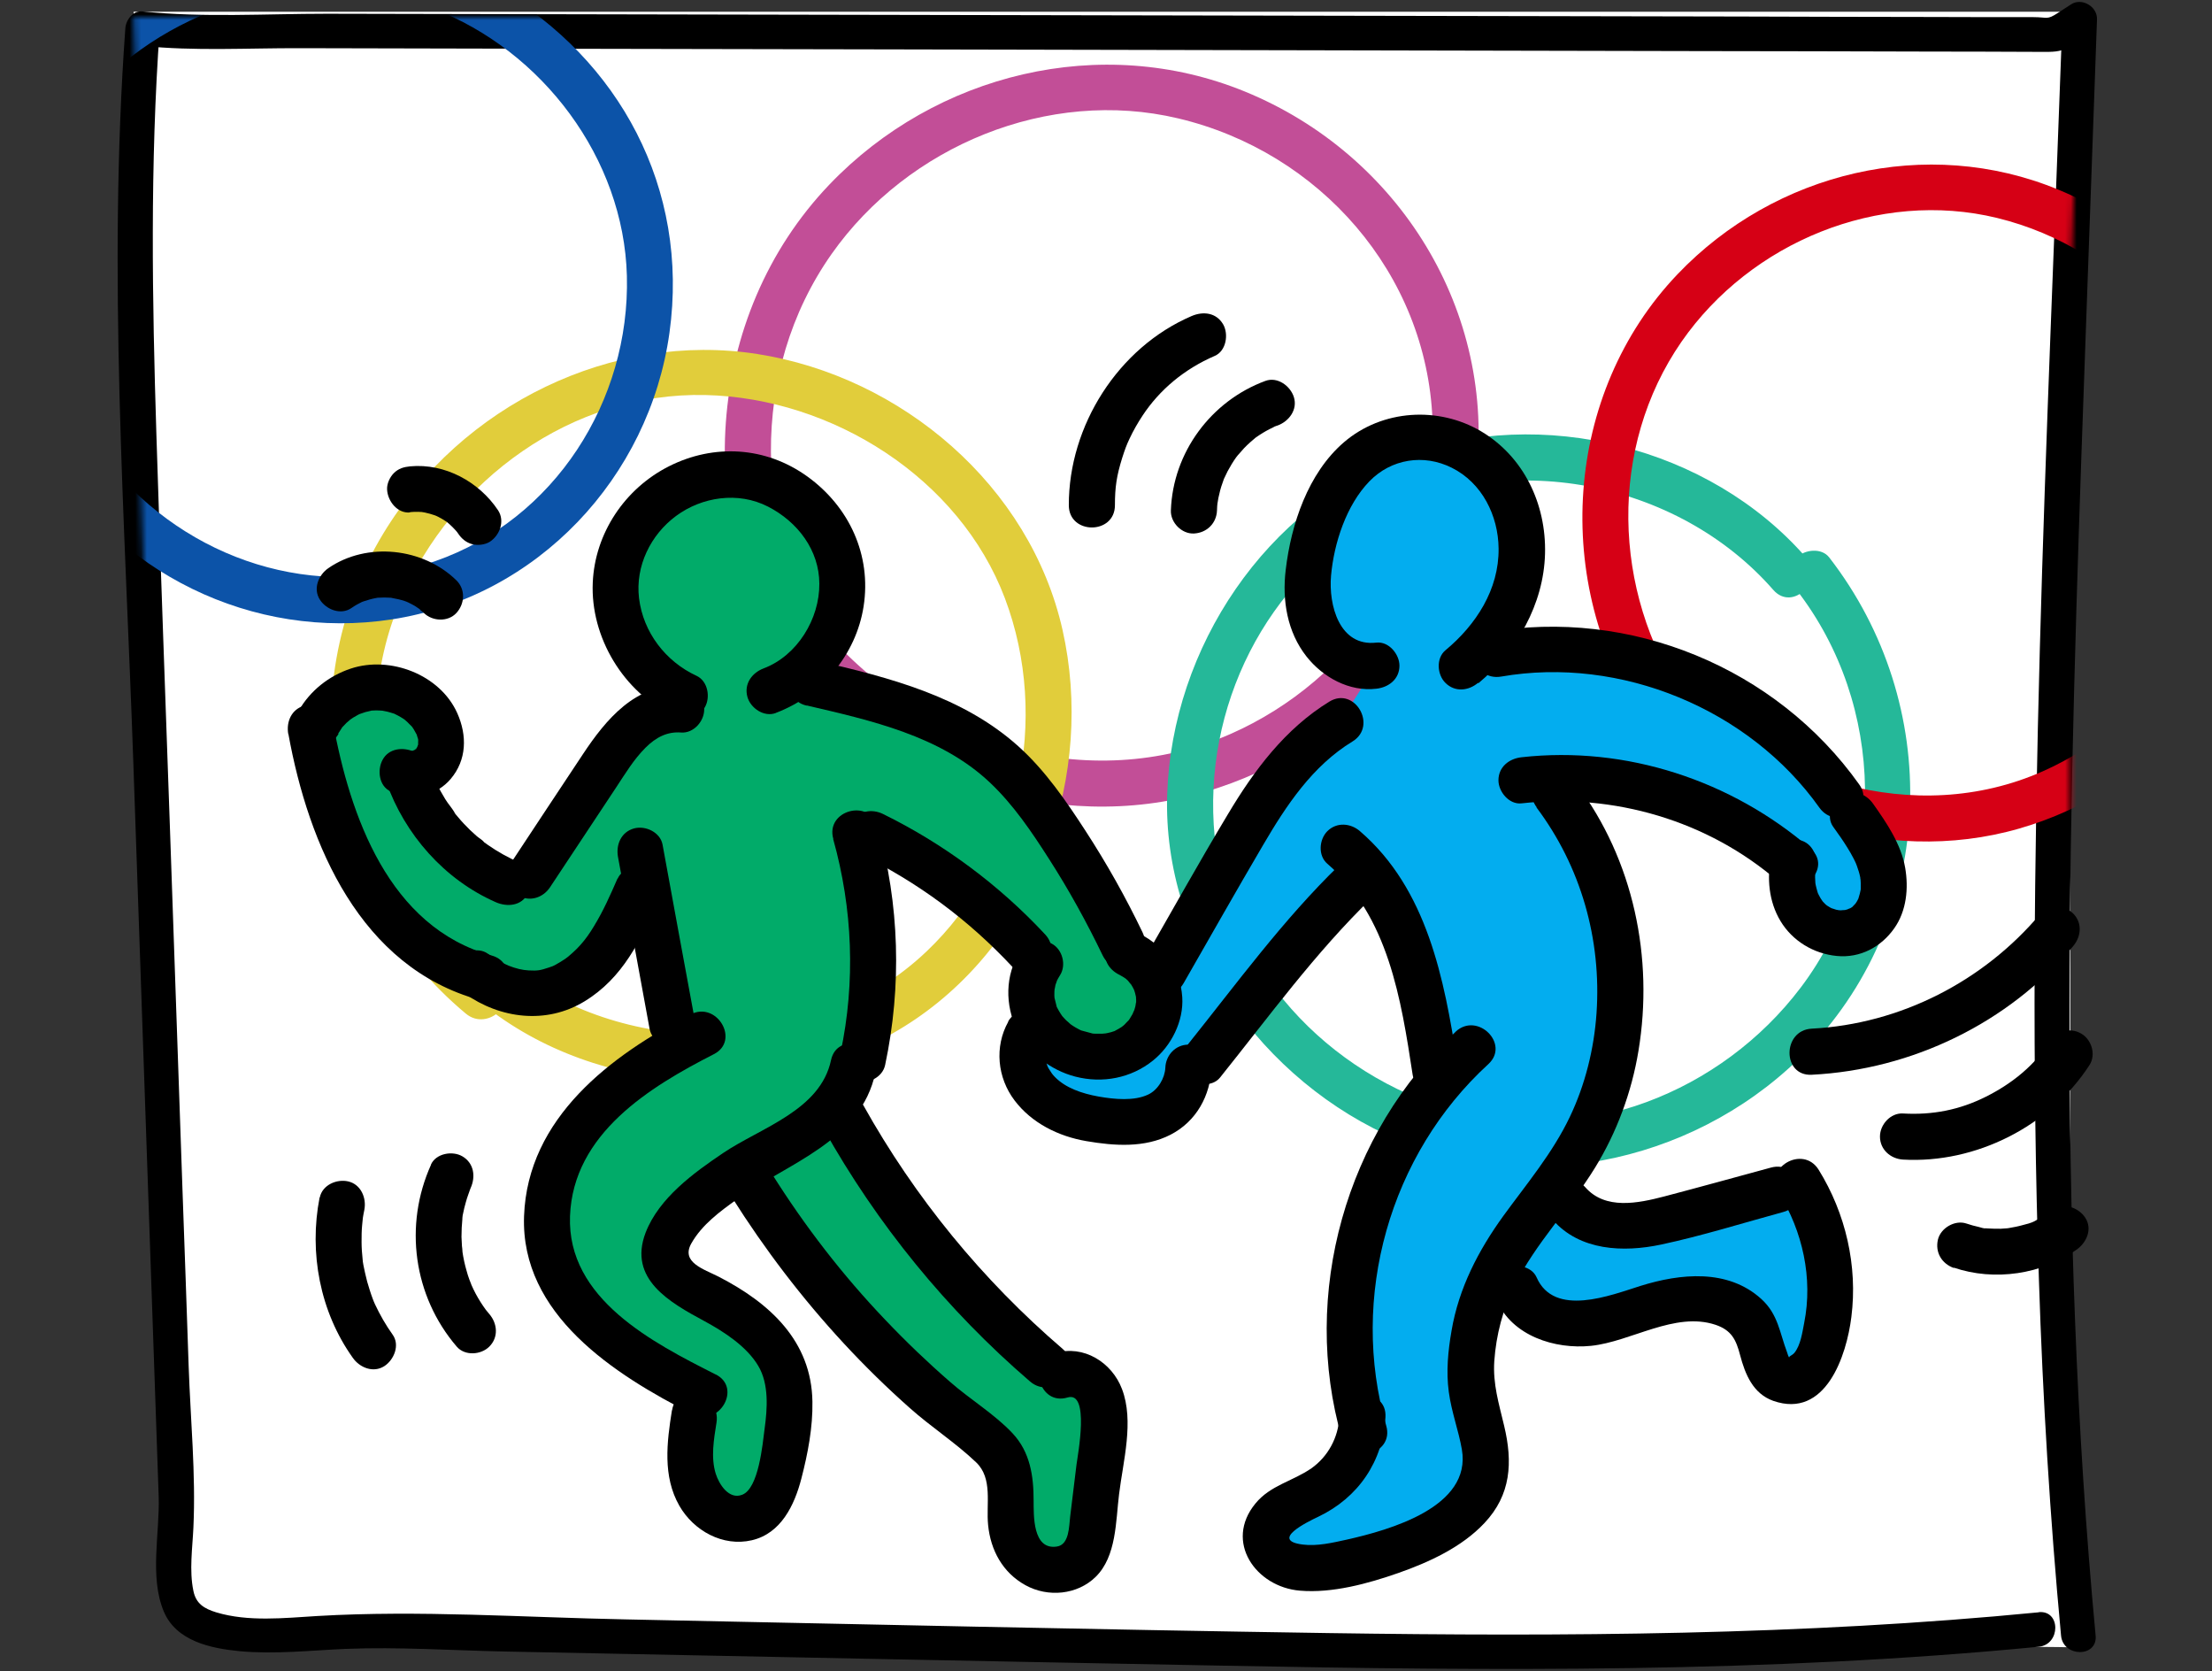 <svg width="384" height="290" viewBox="0 0 384 290" fill="none" xmlns="http://www.w3.org/2000/svg">
<rect x="0" y="0" width="384" height="290" fill="#333333" stroke="none"/>
<g clip-path="url(#clip0_62_318)">
<path d="M359.394 285.868L33.069 282.534L23.196 2.041H359.394V285.868Z" fill="white"/>
<path d="M353.897 279.814C312.91 283.814 271.682 284.028 230.535 283.414C189.894 282.801 149.28 281.867 108.64 281.041C90.868 280.694 72.829 279.414 55.084 280.454C49.374 280.801 43.076 281.494 37.526 279.814C35.444 279.174 34.03 278.32 33.576 276.107C32.829 272.533 33.416 268.665 33.576 265.065C34.003 255.81 33.069 246.342 32.749 237.088C32.402 226.926 32.055 216.738 31.682 206.577C30.961 185.8 30.241 165.024 29.52 144.248C28.72 121.258 27.866 98.268 27.145 75.278C26.425 52.288 26.025 28.391 27.733 4.974L24.744 7.961C33.763 8.895 42.996 8.335 52.042 8.361L87.346 8.441C110.428 8.495 133.51 8.521 156.592 8.575C202.97 8.682 249.347 8.762 295.752 8.868C308.614 8.868 321.502 8.922 334.364 8.948C341.035 8.948 347.68 8.975 354.351 9.002C356.245 9.002 357.66 9.082 359.261 8.121C360.381 7.455 361.449 6.681 362.543 5.961L358.033 3.374C355.418 76.184 351.549 149.182 353.951 222.045C354.618 242.688 355.872 263.305 357.793 283.841C358.14 287.655 364.171 287.681 363.797 283.841C356.939 211.111 359.207 138.007 361.822 65.116C362.57 44.527 363.29 23.937 364.037 3.347C364.117 1.134 361.395 -0.466 359.528 0.76L357.233 2.254C355.311 3.507 355.472 2.974 353.017 2.974C347.253 2.974 341.489 2.974 335.698 2.947C324.384 2.947 313.07 2.894 301.756 2.867C278.674 2.814 255.591 2.787 232.509 2.734C186.799 2.654 141.062 2.547 95.351 2.467L56.712 2.387C46.145 2.387 35.258 3.081 24.744 1.987C23.036 1.801 21.835 3.507 21.755 4.974C18.686 47.3 21.675 89.973 23.143 132.299C24.61 174.759 26.078 217.218 27.546 259.677C27.759 266.025 25.918 273.653 28.426 279.654C30.588 284.828 36.618 286.081 41.635 286.561C47.746 287.121 53.857 286.428 59.967 286.161C69.174 285.788 78.486 286.428 87.666 286.615C129.16 287.441 170.655 288.295 212.149 289.068C259.434 289.975 306.799 290.375 353.924 285.788C357.74 285.414 357.766 279.414 353.924 279.787L353.897 279.814Z" fill="black"/>
<mask id="mask0_62_318" style="mask-type:luminance" maskUnits="userSpaceOnUse" x="23" y="3" width="339" height="285">
<path d="M359.394 268.666V49.461C359.928 34.419 360.462 19.403 361.022 4.361L359.394 5.428V3.001H23.196L23.89 22.497C23.116 44.82 23.837 67.197 24.61 89.52L29.974 244.689C30.187 250.903 30.401 257.091 30.614 263.305C30.748 267.546 29.253 276.667 31.575 280.347C31.949 280.934 32.456 281.414 33.016 281.841L33.069 283.441H36.245C43.717 285.895 56.792 283.948 62.689 284.055C88.493 284.561 114.297 285.068 140.128 285.602C159.741 286.002 179.354 286.375 198.967 286.775C238.567 287.548 278.247 288.322 317.793 286.348L359.394 286.775V284.588L360.782 284.801C360.275 279.414 359.821 274 359.394 268.612V268.666Z" fill="white"/>
</mask>
<g mask="url(#mask0_62_318)">
<path d="M144.37 112.909C130.628 92.4 130.014 64.449 144.37 44.073C157.606 25.297 182.022 15.188 204.544 20.549C229.067 26.363 247.666 47.46 248.68 72.903C249.641 96.4 234.938 118.003 213.59 127.391C189.174 138.139 159.767 129.258 143.009 109.229C139.701 105.281 134.07 110.962 137.352 114.883C154.324 135.179 183.436 144.967 209.08 137.473C234.724 129.978 253.03 108.482 256.205 83.038C259.834 54.047 242.863 26.817 216.098 15.882C191.175 5.694 162.436 12.735 143.97 32.044C122.222 54.794 120.007 90.986 137.406 116.936C140.261 121.204 147.199 117.203 144.317 112.909H144.37Z" fill="#C24E97"/>
<path d="M86.518 170.25C67.466 154.355 59.674 127.284 69.547 104.161C78.513 83.225 99.354 68.022 122.462 68.556C144.424 69.063 166.545 82.931 174.444 103.814C182.342 124.697 177.032 149.767 160.835 165.13C141.835 183.159 110.481 184.119 89.667 168.784C85.531 165.716 81.528 172.651 85.638 175.691C106.612 191.16 137.512 191.48 159.02 176.811C180.421 162.196 190.081 134.299 184.451 109.308C178.82 84.318 156.539 65.355 131.455 61.435C106.372 57.514 80.168 70.156 66.558 92.559C50.094 119.71 56.498 155.608 80.861 175.905C84.784 179.185 90.494 173.558 86.518 170.25Z" fill="#E1CD3B"/>
<path d="M16.898 15.108C31.708 -0.227 55.111 -6.201 75.204 1.507C94.15 8.761 108.293 27.484 108.827 47.887C109.387 69.57 96.285 90.159 75.551 97.387C54.817 104.615 32.482 97.174 18.927 80.478C3.636 61.595 4.597 32.898 19.3 13.962C22.422 9.934 16.792 4.227 13.643 8.308C-1.54 27.857 -4.983 55.808 7.426 77.704C19.834 99.601 44.01 111.176 67.999 107.495C93.296 103.601 112.723 82.852 116.218 57.755C119.714 32.658 107.412 10.281 86.545 -1.854C62.289 -15.963 30.534 -10.522 11.215 9.454C7.639 13.162 13.296 18.816 16.872 15.108H16.898Z" fill="#0C53A8"/>
<path d="M311.896 102.401C327.346 122.35 327.853 151.234 312.616 171.37C298.847 189.586 274.831 199.108 252.576 192.814C230.321 186.519 213.056 167.77 210.868 145.233C208.68 122.697 219.861 100.614 239.181 89.892C261.435 77.544 291.242 83.385 307.84 102.374C311.229 106.268 316.886 100.587 313.497 96.72C296.712 77.517 267.653 70.316 243.744 79.091C219.834 87.865 203.45 112.349 202.623 137.872C201.796 163.396 218.98 187.799 242.81 197.854C266.639 207.909 295.698 201.215 314.004 182.012C336.392 158.515 337.273 122.19 317.553 96.746C316.219 95.013 313.31 95.36 311.896 96.746C310.188 98.427 310.588 100.694 311.896 102.401Z" fill="#25B899"/>
<path d="M292.176 120.963C279.901 102.587 279.207 77.65 291.909 59.301C303.89 42.045 326.172 32.817 346.719 37.831C368.44 43.139 385.038 61.888 386.052 84.451C387.039 105.734 373.91 125.31 354.591 133.872C332.549 143.633 306.025 135.578 290.895 117.523C287.586 113.575 281.956 119.256 285.238 123.177C300.715 141.659 327.159 150.541 350.535 143.793C373.91 137.045 390.882 117.096 393.71 93.653C396.886 67.462 381.382 42.819 357.286 32.897C334.497 23.482 308.16 29.857 291.242 47.566C271.415 68.316 269.414 101.307 285.238 124.99C288.093 129.258 295.031 125.257 292.149 120.963H292.176Z" fill="#D60015"/>
</g>
<path d="M178.5 179.346C177.112 181.693 177.219 184.734 178.42 187.161C179.621 189.588 181.862 191.428 184.317 192.601C186.772 193.775 189.494 194.282 192.216 194.548C195.418 194.868 198.807 194.842 201.609 193.268C204.411 191.668 206.279 188.548 206.305 185.32L208.974 184.174C212.176 180.173 215.405 176.146 218.607 172.145C223.917 165.531 229.227 158.863 235.338 152.969L233.257 147.075C238.674 151.636 242.303 158.036 244.624 164.731C246.946 171.425 248.04 178.466 249.107 185.48L247.213 191.135C235.311 207.324 231.068 229.167 236.832 248.503L236.512 245.942C236.405 251.17 233.39 256.211 228.827 258.798C226.879 259.891 224.718 260.558 222.85 261.785C220.982 263.012 219.407 265.065 219.647 267.279C219.861 269.252 221.462 270.853 223.33 271.546C225.198 272.24 227.226 272.213 229.174 272.026C237.473 271.253 255.778 265.892 257.833 256.104C258.9 250.956 255.218 244.129 255.245 238.661C255.271 232.607 256.659 226.526 259.381 221.112C259.648 220.605 259.914 220.099 260.181 219.592L263.25 223.699C265.145 228.553 271.335 230.287 276.485 229.54C281.636 228.793 286.439 226.366 291.589 225.566C296.739 224.766 302.956 226.366 304.984 231.14C306.185 233.994 306.052 237.941 308.854 239.248C310.535 240.022 312.59 239.355 313.897 238.048C315.205 236.741 315.872 234.954 316.379 233.167C319.021 223.753 317.473 213.244 312.189 205.003L308.427 206.47C302.796 207.99 297.166 209.511 291.535 211.031C288.227 211.911 284.864 212.818 281.449 212.738C278.033 212.658 274.457 211.457 272.296 208.817L272.056 202.496C272.483 201.883 272.883 201.243 273.257 200.629C284.944 181.72 283.61 155.663 270.081 138.034L264.024 135.367C280.942 133.366 298.58 138.86 311.389 150.062L311.255 149.502C310.481 152.969 311.255 156.863 313.71 159.397C316.165 161.93 320.435 162.757 323.423 160.837C326.492 158.863 327.453 154.623 326.679 151.075C325.905 147.528 323.717 144.435 321.582 141.447L319.207 138.087C306.185 119.444 281.822 109.416 259.434 113.497L253.724 115.684C258.874 111.47 262.77 105.549 263.837 98.988C264.904 92.427 262.956 85.279 258.18 80.665C253.403 76.051 245.772 74.371 239.741 77.172C233.283 80.159 229.788 87.28 228.026 94.187C226.879 98.775 226.292 103.735 227.973 108.163C229.654 112.59 234.191 116.217 238.887 115.497L232.696 125.152C228.4 127.712 224.798 131.339 221.782 135.313C218.767 139.287 216.259 143.634 213.75 147.982C209.801 154.836 205.878 161.69 201.929 168.545L178.393 179.293L178.5 179.346Z" fill="#03ADEF"/>
<path d="M181.649 236.928C167.479 224.793 155.471 210.124 146.398 193.828L145.278 191.215C146.692 189.401 147.706 187.321 148.08 185.054L149.787 183.774C152.589 170.865 152.136 157.236 148.506 144.541L151.255 144.701C161.529 149.715 170.868 156.623 178.633 165.024L180.581 167.158C178.953 169.558 178.633 172.759 179.541 175.506C180.448 178.253 182.529 180.573 185.091 181.96C188.24 183.667 192.216 183.907 195.471 182.387C198.727 180.866 201.128 177.559 201.288 173.959C201.449 170.358 199.234 166.758 195.871 165.478L194.938 163.771C191.469 156.516 187.412 149.529 182.876 142.888C180.261 139.1 177.459 135.393 174.017 132.299C169.561 128.299 164.144 125.472 158.513 123.392C152.883 121.311 147.039 119.951 141.195 118.564L133.723 119.818C142.262 116.724 147.759 106.963 146.025 98.055C144.29 89.147 135.645 82.132 126.572 82.239C117.499 82.346 109.013 89.467 107.279 98.348C105.544 107.229 110.695 116.991 118.967 120.671L118.273 123.072C115.311 122.778 112.376 124.112 110.134 126.059C107.893 128.006 106.212 130.513 104.584 132.993C100.394 139.314 96.231 145.635 92.042 151.929L88.146 153.076C80.168 149.635 73.763 142.754 70.908 134.566L69.841 133.82C72.296 135.047 75.471 133.206 76.298 130.619C77.125 128.032 76.031 125.098 74.217 123.072C71.735 120.324 67.893 118.858 64.183 119.258C60.474 119.658 57.059 121.978 55.271 125.205L53.937 126.245C55.591 135.42 58.073 144.595 62.929 152.569C67.786 160.544 75.257 167.211 84.277 169.585L82.649 168.811C85.825 171.105 89.721 172.625 93.616 172.225C97.913 171.772 101.729 169.078 104.424 165.691C107.119 162.304 108.907 158.303 110.641 154.356L111.148 147.528C112.989 157.503 114.831 167.451 116.645 177.426L121.875 179.4C114.724 183.027 107.679 187.241 102.422 193.295C97.165 199.349 93.857 207.51 95.218 215.431C96.338 221.886 100.448 227.513 105.438 231.727C110.428 235.941 116.352 238.955 122.196 241.889L120.514 245.729C120.061 248.503 119.634 251.33 119.901 254.13C120.168 256.931 121.235 259.758 123.343 261.625C125.451 263.492 128.76 264.105 131.162 262.665C133.376 261.331 134.364 258.691 135.031 256.211C136.712 249.916 138.713 240.075 134.604 234.234C132.416 231.114 129.214 228.82 126.065 226.766C123.21 224.873 117.793 223.059 115.978 220.045C112.189 213.805 124.891 205.057 129.4 202.23L130.494 205.67C138.607 218.632 148.56 230.447 159.901 240.688C162.729 243.249 165.665 245.702 168.68 248.049C170.735 249.676 173.323 251.223 174.444 253.73C176.979 259.491 172.896 266.665 179.22 271.066C181.649 272.746 185.278 272.8 187.332 270.693C188.933 269.066 189.307 266.585 189.574 264.318C190.134 259.624 190.721 254.93 191.282 250.21C191.629 247.463 191.922 244.556 190.855 241.995C189.787 239.435 186.745 237.488 184.184 238.555L181.595 236.794L181.649 236.928Z" fill="#01AB69"/>
<path d="M116.645 244.769C115.765 250.289 115.017 256.21 117.926 261.304C120.408 265.652 125.478 268.479 130.521 267.305C135.564 266.132 137.913 261.251 139.113 256.61C140.234 252.29 141.115 247.729 141.035 243.248C140.875 232.714 133.616 226.126 124.757 221.565C122.195 220.259 118.166 219.085 120.007 215.805C121.849 212.524 125.077 210.177 127.959 208.123C136.792 201.829 149.44 198.095 151.975 186.12C153.043 181.106 145.331 178.946 144.264 183.987C142.422 192.681 132.149 195.668 125.584 200.069C120.434 203.536 114.404 207.91 112.082 213.911C108.987 221.992 116.298 226.046 122.329 229.3C125.718 231.14 129.64 233.674 131.642 237.061C133.51 240.208 133.216 244.449 132.736 247.942C132.389 250.583 131.722 258.317 128.84 259.411C126.518 260.318 124.811 257.544 124.25 255.757C123.37 252.93 123.93 249.756 124.384 246.876C125.184 241.835 117.472 239.675 116.672 244.742L116.645 244.769Z" fill="black"/>
<path d="M134.711 123.712C142.609 120.724 148.613 113.657 149.921 105.229C151.308 96.321 147.412 87.92 140.154 82.692C132.896 77.465 123.903 77.011 116.165 80.905C108.426 84.799 103.276 92.587 102.903 101.095C102.476 110.59 108.266 120.191 116.885 124.192C118.833 125.098 121.208 124.752 122.356 122.751C123.37 121.018 122.889 118.191 120.915 117.284C115.551 114.804 111.655 109.736 110.935 103.815C110.268 98.268 112.936 92.8 117.392 89.52C121.849 86.24 128.12 85.253 133.323 87.92C138.527 90.587 142.209 95.521 142.236 101.282C142.289 107.389 138.42 113.79 132.549 116.004C130.521 116.777 129.134 118.697 129.747 120.938C130.281 122.885 132.629 124.512 134.684 123.738L134.711 123.712Z" fill="black"/>
<path d="M149.227 148.169C159.394 153.156 168.12 159.61 175.805 167.852C177.272 169.425 179.968 169.345 181.462 167.852C183.036 166.278 182.93 163.771 181.462 162.197C173.457 153.583 163.823 146.435 153.283 141.261C151.335 140.301 148.96 140.728 147.813 142.701C146.772 144.462 147.306 147.209 149.254 148.169H149.227Z" fill="black"/>
<path d="M177.086 165.131C174.444 169.238 174.471 174.439 176.552 178.759C178.473 182.733 182.423 185.747 186.665 186.84C191.389 188.067 196.352 187.107 200.141 184.067C203.343 181.506 205.505 177.212 205.238 173.052C204.891 167.824 201.715 163.584 196.886 161.637C194.938 160.863 192.403 162.49 191.949 164.437C191.415 166.758 192.669 168.518 194.751 169.371C194.11 169.105 194.564 169.291 194.911 169.505C195.178 169.665 195.418 169.825 195.685 170.011C195.124 169.611 195.551 169.931 195.791 170.171C196.005 170.385 196.592 171.292 196.138 170.518C196.298 170.785 196.485 171.025 196.619 171.292C196.805 171.612 196.992 172.092 196.752 171.452C196.859 171.745 196.966 172.038 197.046 172.332C197.099 172.518 197.312 173.532 197.232 172.998C197.152 172.465 197.232 173.372 197.232 173.532C197.232 173.692 197.232 174.625 197.232 174.092C197.232 173.585 197.152 174.465 197.099 174.652C197.019 174.999 196.886 175.345 196.779 175.692C197.019 174.839 196.725 175.772 196.592 176.012C196.432 176.279 196.272 176.546 196.112 176.812C196.032 176.946 195.925 177.079 195.845 177.212C195.872 177.159 196.298 176.732 195.978 177.026C195.711 177.266 195.471 177.559 195.204 177.826C194.964 178.066 194.457 178.386 195.044 178.013C194.777 178.173 194.511 178.359 194.244 178.519C193.977 178.679 193.683 178.813 193.417 178.973C193.497 178.946 193.977 178.786 193.55 178.919C193.31 178.973 193.096 179.079 192.883 179.133C192.483 179.239 192.082 179.319 191.655 179.399C192.349 179.266 191.602 179.399 191.308 179.399C190.962 179.399 190.588 179.399 190.241 179.399C190.054 179.399 189.894 179.373 189.707 179.373C189.12 179.373 190.268 179.533 189.707 179.373C189.014 179.186 188.32 178.999 187.626 178.813C187.199 178.679 187.679 178.813 187.759 178.866C187.599 178.786 187.439 178.706 187.279 178.626C186.932 178.439 186.585 178.253 186.265 178.039C186.132 177.959 185.998 177.853 185.838 177.746C185.331 177.452 186.265 178.173 185.838 177.746C185.598 177.506 185.331 177.292 185.091 177.079C184.851 176.866 184.637 176.572 184.397 176.332C184.077 176.012 184.477 176.439 184.504 176.492C184.37 176.306 184.237 176.119 184.13 175.932C183.917 175.612 183.73 175.265 183.543 174.919C183.463 174.759 183.383 174.625 183.33 174.465C183.463 174.812 183.49 174.865 183.383 174.465C183.276 174.065 183.196 173.665 183.09 173.292C182.956 172.865 183.09 173.425 183.09 173.505C183.09 173.265 183.036 173.052 183.036 172.812C183.036 172.332 183.036 171.878 183.09 171.425C183.036 172.198 183.143 171.238 183.223 170.945C183.303 170.678 183.677 169.771 183.356 170.438C183.57 170.011 183.783 169.611 184.024 169.238C185.144 167.478 184.451 164.757 182.583 163.77C180.608 162.73 178.313 163.317 177.112 165.211L177.086 165.131Z" fill="black"/>
<path d="M140.047 122.431C151.148 125.018 163.21 127.685 171.802 135.766C175.911 139.633 179.114 144.381 182.129 149.101C185.571 154.462 188.64 160.036 191.415 165.797C193.657 170.438 200.568 166.384 198.326 161.77C195.418 155.715 192.136 149.875 188.48 144.247C185.091 139.02 181.435 133.686 176.765 129.498C167.132 120.857 154.457 117.603 142.156 114.75C137.139 113.576 135.004 121.284 140.021 122.457L140.047 122.431Z" fill="black"/>
<path d="M144.637 145.609C148.026 157.69 148.533 170.412 145.918 182.707C145.464 184.814 146.532 187.028 148.72 187.641C150.721 188.175 153.203 186.974 153.656 184.841C156.565 171.132 156.165 156.97 152.376 143.475C150.988 138.514 143.25 140.621 144.664 145.609H144.637Z" fill="black"/>
<path d="M175.031 177.319C172.603 181.666 173.136 187.027 176.125 190.974C179.114 194.922 183.757 197.215 188.613 198.042C193.47 198.869 198.7 199.242 203.21 196.922C207.719 194.602 210.121 190.094 210.308 185.294C210.388 183.133 208.413 181.293 206.305 181.293C204.064 181.293 202.382 183.133 202.302 185.294C202.222 187.107 201.022 189.161 199.314 189.961C196.885 191.108 193.496 190.788 190.748 190.308C187.759 189.774 184.957 188.788 183.116 186.894C182.663 186.414 182.556 186.254 182.076 185.48C181.835 185.107 181.755 184.814 181.542 184.04C181.302 183.16 181.435 184.307 181.462 183.4C181.462 183.107 181.462 182.84 181.462 182.547C181.408 183.16 181.622 181.96 181.622 181.933C181.809 181.24 181.542 181.987 181.915 181.32C182.956 179.426 182.369 176.946 180.474 175.852C178.58 174.759 176.045 175.399 175.004 177.293L175.031 177.319Z" fill="black"/>
<path d="M205.478 170.624C210.068 162.623 214.604 154.595 219.274 146.648C223.303 139.767 227.84 132.912 234.804 128.672C239.181 125.978 235.178 119.07 230.775 121.764C223.116 126.458 217.726 133.659 213.19 141.26C208.173 149.608 203.423 158.143 198.567 166.597C196.005 171.078 202.916 175.105 205.478 170.624Z" fill="black"/>
<path d="M230.428 149.902C241.022 159.023 243.236 173.452 245.238 186.547C245.558 188.681 248.253 189.854 250.174 189.348C252.469 188.708 253.297 186.574 252.976 184.414C250.735 169.958 247.773 154.303 236.085 144.248C234.457 142.834 232.029 142.648 230.428 144.248C228.987 145.688 228.773 148.489 230.428 149.902Z" fill="black"/>
<path d="M232.509 150.142C222.743 159.61 214.631 170.758 206.145 181.346C204.784 183.026 204.491 185.347 206.145 187C207.533 188.387 210.441 188.707 211.802 187C220.288 176.412 228.4 165.264 238.166 155.796C241.876 152.195 236.192 146.541 232.509 150.142Z" fill="black"/>
<path d="M58.713 127.312C58.927 126.965 59.14 126.618 59.38 126.271C59.834 125.605 58.9 126.725 59.514 126.111C59.727 125.898 59.941 125.658 60.154 125.445C60.288 125.311 61.355 124.458 60.528 125.071C61.035 124.698 61.542 124.378 62.102 124.084C62.289 123.978 62.476 123.898 62.663 123.818C62.236 124.004 62.156 124.031 62.422 123.924C62.769 123.818 63.089 123.684 63.436 123.578C63.73 123.498 64.023 123.444 64.344 123.364C65.118 123.178 63.596 123.391 64.691 123.311C65.411 123.258 66.105 123.311 66.825 123.364C65.811 123.258 66.985 123.444 67.199 123.498C67.572 123.578 67.919 123.711 68.293 123.818C69.28 124.111 67.626 123.444 68.56 123.924C68.907 124.084 69.254 124.271 69.574 124.458C69.894 124.644 70.214 124.858 70.534 125.098C69.974 124.698 70.508 125.098 70.721 125.311C70.935 125.525 71.175 125.791 71.415 126.005C71.709 126.351 71.709 126.325 71.415 125.951C71.548 126.138 71.682 126.325 71.789 126.511C71.975 126.805 72.109 127.098 72.269 127.365C72.696 128.112 72.189 126.858 72.376 127.632C72.429 127.845 72.883 129.178 72.562 128.165C72.642 128.458 72.562 128.832 72.589 129.125C72.616 129.952 72.829 128.592 72.536 129.338C72.482 129.525 72.429 129.712 72.349 129.899C72.589 129.365 72.589 129.285 72.402 129.685C72.029 130.352 72.963 129.205 72.376 129.765C72.296 129.872 72.189 129.952 72.082 130.059C71.869 130.245 71.949 130.192 72.376 129.872C72.242 130.112 71.762 130.192 71.548 130.352C71.282 130.485 71.388 130.432 71.869 130.219C71.709 130.272 71.522 130.325 71.362 130.352C71.949 130.299 72.082 130.272 71.762 130.299C71.629 130.299 71.495 130.299 71.362 130.299C72.002 130.405 72.082 130.432 71.655 130.325C71.255 130.192 71.308 130.245 71.869 130.459C69.974 129.605 67.466 129.845 66.398 131.899C65.464 133.659 65.785 136.46 67.839 137.366C69.761 138.22 71.682 138.566 73.763 138.006C75.444 137.553 77.099 136.54 78.219 135.206C81.048 131.899 81.102 127.632 79.394 123.791C76.405 117.07 67.733 113.763 60.901 116.03C57.112 117.283 53.857 119.844 51.855 123.338C50.815 125.151 51.375 127.792 53.296 128.805C55.218 129.819 57.672 129.312 58.767 127.365L58.713 127.312Z" fill="black"/>
<path d="M67.039 135.686C70.268 144.834 77.152 152.675 86.118 156.596C88.039 157.423 90.494 157.236 91.588 155.156C92.496 153.422 92.202 150.568 90.147 149.688C88.226 148.835 86.385 147.821 84.677 146.621C84.49 146.488 84.304 146.354 84.117 146.221C83.957 146.114 83.823 146.008 83.663 145.874L84.037 146.168C83.77 145.768 83.103 145.421 82.756 145.101C81.982 144.434 81.235 143.714 80.541 142.967C80.194 142.594 79.847 142.22 79.527 141.82C79.367 141.634 79.234 141.474 79.073 141.287C78.86 141.02 78.62 140.434 79.02 141.207C78.566 140.327 77.793 139.527 77.286 138.673C76.779 137.82 76.245 136.913 75.791 135.98C75.658 135.74 75.551 135.473 75.444 135.233C75.338 134.993 74.884 134.326 75.391 135.153C75.124 134.699 74.964 134.086 74.804 133.579C74.11 131.606 72.029 130.085 69.867 130.779C67.919 131.419 66.318 133.579 67.065 135.713L67.039 135.686Z" fill="black"/>
<path d="M118.246 119.124C110.401 118.537 105.144 124.938 101.248 130.806C97.005 137.18 92.789 143.581 88.573 149.955C87.372 151.769 88.226 154.382 90.014 155.423C91.962 156.569 94.284 155.796 95.484 153.982C99.3 148.221 103.116 142.461 106.932 136.7C108.56 134.246 110.001 131.819 112.055 129.765C113.897 127.925 115.871 126.938 118.246 127.125C120.408 127.285 122.249 125.178 122.249 123.125C122.249 120.831 120.408 119.284 118.246 119.124Z" fill="black"/>
<path d="M50.067 127.392C53.563 146.648 62.556 167.851 83.21 173.531C88.173 174.892 90.308 167.184 85.344 165.824C67.492 160.916 60.741 141.58 57.779 125.258C57.406 123.124 54.817 121.924 52.843 122.457C50.601 123.071 49.667 125.258 50.041 127.392H50.067Z" fill="black"/>
<path d="M107.279 148.701C109.12 158.676 110.961 168.624 112.776 178.599C113.176 180.733 115.738 181.933 117.713 181.399C119.954 180.786 120.888 178.599 120.514 176.465C118.673 166.491 116.832 156.542 115.017 146.568C114.617 144.434 112.055 143.234 110.081 143.767C107.839 144.381 106.905 146.568 107.279 148.701Z" fill="black"/>
<path d="M124.224 238.528C113.31 233.007 98.42 225.406 98.953 211.057C99.487 196.708 112.856 188.6 123.93 182.946C128.52 180.599 124.464 173.692 119.901 176.039C106.025 183.133 91.588 194.015 90.975 211.057C90.361 228.099 106.585 238.528 120.221 245.435C124.811 247.756 128.867 240.848 124.25 238.528H124.224Z" fill="black"/>
<path d="M107.199 152.463C105.971 155.29 104.717 158.117 103.116 160.731C102.396 161.931 101.675 162.971 100.768 163.984C100.341 164.464 99.861 164.944 99.38 165.371C99.114 165.611 98.847 165.851 98.553 166.091C98.927 165.798 98.26 166.305 98.153 166.385C97.619 166.758 97.059 167.078 96.498 167.398C96.258 167.531 95.991 167.665 95.725 167.772C96.178 167.585 95.378 167.878 95.298 167.905C93.75 168.412 93.376 168.492 91.775 168.412C90.708 168.358 89.561 168.092 88.28 167.585C87.346 167.211 85.771 166.278 84.677 165.505C82.916 164.251 80.221 165.184 79.207 166.945C78.033 168.945 78.887 171.159 80.648 172.412C86.839 176.813 94.844 177.826 101.488 173.772C108.133 169.718 111.228 163.158 114.137 156.517C114.991 154.543 114.724 152.223 112.696 151.049C110.988 150.062 108.079 150.489 107.226 152.489L107.199 152.463Z" fill="black"/>
<path d="M127.052 207.777C132.736 216.792 139.22 225.299 146.479 233.141C150.108 237.061 153.95 240.822 157.953 244.369C161.635 247.649 165.905 250.396 169.454 253.784C172.389 256.584 171.162 261.011 171.535 264.665C171.962 269.012 174.044 272.906 177.993 275.093C181.942 277.28 187.039 276.774 190.214 273.653C193.843 270.079 193.683 263.998 194.27 259.304C194.964 253.597 196.912 246.663 194.777 241.062C193.016 236.421 188.106 233.354 183.196 234.821C178.286 236.288 180.368 244.022 185.331 242.529C189.227 241.355 187.092 252.503 186.879 254.184C186.505 257.171 186.158 260.158 185.785 263.145C185.571 264.878 185.651 268.079 183.463 268.399C179.22 269.039 179.461 262.905 179.434 260.451C179.434 256.157 178.847 252.023 175.778 248.743C172.709 245.462 168.386 242.849 164.917 239.808C161.022 236.421 157.286 232.847 153.737 229.113C146.292 221.326 139.727 212.818 133.99 203.696C131.242 199.349 124.33 203.35 127.079 207.724L127.052 207.777Z" fill="black"/>
<path d="M142.956 195.855C152.242 212.444 164.41 227.38 178.82 239.755C182.716 243.089 188.4 237.461 184.477 234.101C170.521 222.126 158.833 207.857 149.867 191.801C147.359 187.294 140.448 191.348 142.956 195.829V195.855Z" fill="black"/>
<path d="M256.659 118.564C263.303 113.016 267.973 104.882 268.213 96.134C268.453 87.386 264.451 79.198 257.112 74.851C249.774 70.504 239.981 71.01 233.283 76.771C227.066 82.132 224.13 90.987 223.196 98.908C222.556 104.188 223.463 109.683 226.799 113.923C229.654 117.55 234.244 120.084 238.94 119.524C241.075 119.284 242.943 117.87 242.943 115.523C242.943 113.55 241.102 111.283 238.94 111.523C232.509 112.27 230.615 104.989 231.068 99.894C231.575 94.267 233.71 87.68 237.713 83.546C241.502 79.625 247.159 78.745 252.016 81.172C257.273 83.786 260.101 89.466 260.154 95.201C260.235 102.295 256.232 108.456 250.922 112.856C249.267 114.243 249.481 117.097 250.922 118.511C252.576 120.164 254.924 119.897 256.579 118.511L256.659 118.564Z" fill="black"/>
<path d="M260.608 117.417C281.315 113.816 303.677 123.044 315.845 140.167C318.807 144.327 325.745 140.327 322.756 136.14C308.347 115.87 282.996 105.442 258.473 109.709C253.403 110.589 255.565 118.297 260.608 117.417Z" fill="black"/>
<path d="M264.13 139.42C280.115 137.633 296.445 142.381 308.667 152.942C312.536 156.303 318.22 150.649 314.324 147.288C300.582 135.42 282.249 129.392 264.13 131.419C261.969 131.659 260.128 133.099 260.128 135.42C260.128 137.393 261.969 139.66 264.13 139.42Z" fill="black"/>
<path d="M307.493 148.489C306.692 152.329 307.039 156.437 309.094 159.85C311.148 163.264 314.778 165.504 318.86 165.905C322.943 166.305 326.572 164.331 328.84 161.104C330.975 158.09 331.349 154.143 330.735 150.596C330.014 146.462 327.533 142.835 325.158 139.474C323.957 137.767 321.609 136.807 319.687 138.034C318.006 139.127 316.939 141.688 318.247 143.501C319.1 144.675 319.928 145.848 320.702 147.102C321.075 147.715 321.449 148.329 321.769 148.969C321.929 149.262 322.062 149.582 322.196 149.849C322.409 150.249 322.142 149.689 322.116 149.662C322.196 149.876 322.276 150.062 322.356 150.276C322.596 150.942 322.81 151.609 322.943 152.303C322.943 152.409 322.943 152.596 323.023 152.703C323.023 152.703 322.943 151.849 322.97 152.303C322.97 152.623 323.023 152.943 323.023 153.263C323.023 153.529 323.023 153.796 323.023 154.09C323.023 154.036 323.023 154.623 322.996 154.623C322.996 154.623 323.13 153.796 323.05 154.223C322.943 154.81 322.81 155.343 322.623 155.903C322.409 156.57 322.996 155.156 322.569 156.036C322.463 156.276 322.329 156.49 322.169 156.73C322.116 156.81 321.956 156.97 321.956 157.05C321.956 157.05 322.463 156.463 322.169 156.757C321.956 156.97 321.742 157.21 321.529 157.423C321.048 157.903 322.142 157.05 321.395 157.503C321.262 157.583 320.515 158.037 321.022 157.743C321.475 157.45 320.808 157.797 320.621 157.85C320.488 157.877 320.355 157.903 320.221 157.957C319.661 158.09 320.301 157.877 320.488 157.957C320.248 157.877 319.821 157.983 319.554 157.983C319.394 157.983 318.513 157.903 319.154 157.983C319.794 158.063 318.914 157.903 318.754 157.877C318.567 157.823 317.526 157.45 318.06 157.69C318.593 157.93 317.82 157.557 317.686 157.477C317.446 157.343 317.233 157.183 316.992 157.05C316.619 156.837 317.259 157.237 317.259 157.263C317.259 157.21 317.019 157.05 316.966 156.997C316.859 156.917 316.779 156.81 316.672 156.703C316.592 156.623 316.005 156.01 316.405 156.437C316.752 156.81 316.405 156.463 316.379 156.383C316.272 156.223 316.165 156.063 316.058 155.903C315.872 155.61 315.738 155.29 315.578 154.996C315.365 154.596 315.712 155.263 315.685 155.29C315.685 155.29 315.498 154.783 315.498 154.73C315.391 154.356 315.285 153.983 315.204 153.583C315.178 153.449 315.151 153.289 315.124 153.156C315.018 152.623 315.151 153.903 315.151 153.343C315.151 152.996 315.098 152.649 315.098 152.303C315.098 151.903 315.098 151.502 315.151 151.129C315.151 151.022 315.205 150.516 315.151 151.076C315.098 151.716 315.231 150.809 315.231 150.729C315.658 148.675 314.644 146.302 312.429 145.795C310.428 145.342 307.973 146.408 307.493 148.595V148.489Z" fill="black"/>
<path d="M266.719 140.114C274.457 150.408 278.033 163.024 277.153 175.852C276.726 182.04 275.178 188.281 272.509 193.855C269.521 200.122 265.064 205.403 261.008 210.977C256.659 216.978 253.243 223.539 251.989 230.927C251.375 234.447 251.028 238.021 251.509 241.568C251.989 245.115 253.19 248.182 253.777 251.543C255.511 261.544 241.262 265.518 233.79 267.199C231.362 267.732 228.64 268.372 226.158 268.052C220.395 267.332 226.932 264.131 228.854 263.225C235.792 259.917 240.088 253.623 240.515 245.942C240.808 240.795 232.803 240.821 232.509 245.942C232.323 249.463 230.561 252.77 227.653 254.823C224.424 257.064 220.528 257.757 217.94 260.931C212.469 267.572 218.02 275.413 225.651 276.053C231.282 276.533 237.499 274.826 242.756 272.986C248.013 271.146 253.75 268.532 257.7 264.318C262.316 259.411 262.636 253.783 261.115 247.436C260.208 243.595 259.14 240.208 259.407 236.207C259.728 231.673 260.902 227.166 262.93 223.112C266.612 215.698 272.536 209.724 276.859 202.709C280.675 196.522 283.263 189.507 284.437 182.36C287.106 166.251 283.583 149.235 273.684 136.086C270.615 132.032 263.677 136.006 266.772 140.114H266.719Z" fill="black"/>
<path d="M252.736 179.027C233.603 196.549 225.758 224.66 232.936 249.57C234.351 254.504 242.089 252.397 240.648 247.436C234.217 225.14 241.262 200.336 258.367 184.681C262.183 181.187 256.499 175.559 252.71 179.027H252.736Z" fill="black"/>
<path d="M269.547 211.697C274.271 217.085 281.822 217.378 288.36 215.991C295.485 214.471 302.53 212.258 309.574 210.337C314.538 209.004 312.429 201.269 307.439 202.629C301.249 204.31 295.085 206.017 288.894 207.644C284.384 208.817 278.674 210.017 275.205 206.043C273.79 204.416 270.988 204.576 269.547 206.043C267.92 207.67 268.106 210.071 269.547 211.697Z" fill="black"/>
<path d="M308.8 207.03C312.936 213.697 314.751 221.832 313.203 229.593C312.883 231.22 312.59 233.46 311.495 234.794C311.095 235.274 310.295 235.434 310.722 235.7C310.428 235.514 310.348 234.98 310.241 234.714C308.934 231.273 308.694 228.099 305.758 225.432C299.941 220.151 291.696 221.005 284.784 223.165C279.607 224.792 269.814 228.686 266.746 221.672C265.865 219.671 262.983 219.245 261.275 220.232C259.221 221.405 258.98 223.725 259.834 225.699C262.529 231.86 269.948 234.207 276.192 233.567C283.157 232.847 290.762 227.566 297.806 229.913C300.581 230.846 301.382 232.5 302.076 235.167C302.956 238.501 304.317 241.861 307.84 243.115C316.939 246.289 320.568 235.247 321.395 228.553C322.516 219.698 320.408 210.577 315.712 203.002C312.99 198.628 306.078 202.656 308.8 207.03Z" fill="black"/>
<path d="M74.831 202.123C70.081 212.631 71.762 224.926 79.287 233.7C80.701 235.354 83.503 235.141 84.944 233.7C86.572 232.073 86.358 229.7 84.944 228.046C84.757 227.833 84.597 227.646 84.437 227.433C84.704 227.753 84.437 227.433 84.33 227.299C84.01 226.873 83.716 226.419 83.423 225.966C82.809 225.006 82.276 223.992 81.822 222.952C81.555 222.339 82.009 223.432 81.769 222.792C81.662 222.552 81.582 222.285 81.475 222.045C81.288 221.539 81.128 221.032 80.995 220.525C80.674 219.432 80.434 218.311 80.274 217.191C80.328 217.618 80.274 217.325 80.274 217.058C80.274 216.791 80.221 216.525 80.194 216.258C80.168 215.724 80.141 215.191 80.114 214.658C80.114 213.591 80.168 212.524 80.274 211.457C80.221 211.884 80.274 211.591 80.274 211.324C80.274 211.057 80.354 210.79 80.408 210.524C80.514 209.937 80.674 209.35 80.835 208.763C80.968 208.257 81.128 207.75 81.315 207.243C81.395 207.003 81.502 206.736 81.582 206.496C81.849 205.803 81.208 207.323 81.715 206.15C82.596 204.176 82.276 201.856 80.274 200.682C78.566 199.669 75.684 200.149 74.804 202.123H74.831Z" fill="black"/>
<path d="M55.484 207.804C53.616 217.405 55.538 227.646 61.248 235.648C62.449 237.355 64.797 238.315 66.719 237.088C68.4 235.994 69.467 233.434 68.159 231.62C66.959 229.94 65.971 228.207 65.091 226.34C64.904 225.886 64.877 225.833 65.011 226.18C64.904 225.94 64.797 225.673 64.717 225.433C64.53 224.926 64.344 224.419 64.183 223.886C63.863 222.926 63.596 221.939 63.383 220.952C63.276 220.499 63.196 220.019 63.089 219.565C63.036 219.299 63.009 219.032 62.956 218.765C63.009 219.165 63.009 219.112 62.956 218.605C62.849 217.592 62.769 216.578 62.769 215.565C62.769 214.551 62.769 213.538 62.876 212.524C62.876 212.391 63.063 210.844 62.956 211.564C63.036 211.031 63.143 210.497 63.249 209.964C63.65 207.91 62.662 205.537 60.448 205.03C58.473 204.577 55.965 205.617 55.511 207.83L55.484 207.804Z" fill="black"/>
<path d="M61.008 105.522C61.622 105.095 62.236 104.749 62.903 104.429C63.57 104.109 62.262 104.669 62.716 104.509C62.876 104.455 63.009 104.402 63.169 104.349C63.516 104.242 63.863 104.135 64.21 104.029C64.557 103.922 64.904 103.868 65.278 103.788C65.918 103.682 65.358 103.788 65.064 103.788C65.224 103.788 65.384 103.762 65.544 103.735C66.318 103.682 67.092 103.682 67.839 103.735C67.999 103.735 68.159 103.762 68.32 103.788C68.827 103.815 67.252 103.602 68.106 103.788C68.453 103.868 68.827 103.922 69.174 104.002C69.52 104.082 69.867 104.189 70.214 104.295C70.374 104.349 70.508 104.402 70.668 104.455C70.801 104.509 71.495 104.775 70.855 104.535C70.267 104.295 70.801 104.535 70.935 104.589C71.121 104.669 71.308 104.775 71.468 104.855C71.789 105.015 72.109 105.202 72.402 105.415C72.536 105.495 72.669 105.602 72.803 105.682C73.31 106.055 72.856 105.815 72.669 105.575C72.909 105.869 73.283 106.109 73.576 106.376C75.071 107.842 77.766 107.976 79.234 106.376C80.701 104.775 80.835 102.295 79.234 100.721C73.47 95.067 63.703 93.974 56.979 98.614C55.271 99.815 54.31 102.188 55.538 104.082C56.632 105.789 59.167 106.802 61.008 105.522Z" fill="black"/>
<path d="M71.148 88.88C72.082 88.8 73.016 88.8 73.95 88.933L72.883 88.8C74.057 88.96 75.177 89.28 76.272 89.733L75.311 89.333C76.352 89.787 77.312 90.347 78.193 91.04L77.392 90.427C78.219 91.094 78.967 91.84 79.634 92.667L79.02 91.867C79.207 92.107 79.367 92.347 79.527 92.587C80.114 93.467 80.888 94.134 81.929 94.427C82.889 94.694 84.17 94.561 85.024 94.027C86.759 92.907 87.692 90.427 86.465 88.56C83.156 83.599 77.232 80.372 71.201 80.932C70.107 81.039 69.174 81.305 68.373 82.106C67.679 82.799 67.145 83.946 67.199 84.933C67.279 86.933 68.96 89.147 71.201 88.933L71.148 88.88Z" fill="black"/>
<path d="M314.511 186.52C331.909 185.64 348.667 177.559 359.901 164.197C361.289 162.543 361.529 160.17 359.901 158.543C358.46 157.103 355.632 156.889 354.244 158.543C344.344 170.305 329.908 177.719 314.511 178.519C309.387 178.786 309.361 186.787 314.511 186.52Z" fill="black"/>
<path d="M330.361 201.242C342.983 201.962 355.872 195.455 362.73 184.84C363.904 183.026 363.103 180.413 361.289 179.372C359.341 178.226 356.993 178.999 355.818 180.813C353.23 184.813 349.414 187.987 344.798 190.307C340.181 192.628 335.485 193.534 330.361 193.241C328.2 193.108 326.359 195.161 326.359 197.242C326.359 199.509 328.2 201.109 330.361 201.242Z" fill="black"/>
<path d="M339.167 219.991C346.185 222.392 354.564 221.192 360.568 216.818C362.25 215.591 363.264 213.297 362.009 211.35C360.942 209.67 358.354 208.603 356.539 209.91C355.925 210.363 355.285 210.79 354.618 211.163C354.298 211.35 353.951 211.537 353.604 211.697C353.364 211.804 352.35 212.47 353.257 211.884C352.67 212.257 351.762 212.444 351.069 212.63C350.322 212.844 349.574 212.977 348.827 213.11C348.374 213.19 348.454 213.164 349.041 213.11C348.854 213.11 348.667 213.164 348.48 213.164C348.107 213.19 347.706 213.217 347.333 213.244C346.559 213.244 345.812 213.244 345.038 213.19C344.851 213.19 344.664 213.164 344.478 213.137C344.024 213.084 344.104 213.084 344.691 213.164C344.424 213.244 343.837 213.004 343.57 212.95C342.823 212.79 342.076 212.577 341.356 212.337C339.381 211.67 336.899 213.11 336.419 215.137C335.912 217.351 337.086 219.325 339.221 220.071L339.167 219.991Z" fill="black"/>
<path d="M219.674 66.103C210.254 69.57 203.61 78.505 203.263 88.587C203.183 90.694 205.158 92.694 207.266 92.587C209.481 92.481 211.188 90.827 211.268 88.587C211.268 88.08 211.322 87.6 211.375 87.093C211.429 86.586 211.215 87.973 211.375 87.226C211.429 86.96 211.455 86.693 211.509 86.426C211.695 85.546 211.909 84.666 212.229 83.813C212.309 83.546 212.416 83.306 212.496 83.039C212.763 82.346 212.256 83.573 212.469 83.119C212.683 82.666 212.896 82.212 213.11 81.786C213.563 80.959 214.044 80.132 214.604 79.359C214.737 79.172 214.898 79.012 215.004 78.825C214.791 79.199 214.604 79.332 214.978 78.905C215.298 78.532 215.618 78.158 215.965 77.785C216.632 77.092 217.326 76.478 218.073 75.865C218.447 75.545 217.406 76.345 218.02 75.918C218.233 75.758 218.473 75.598 218.687 75.465C219.06 75.225 219.434 74.985 219.834 74.771C220.234 74.558 220.635 74.345 221.035 74.158C221.168 74.105 221.275 74.051 221.409 73.998C221.675 73.865 221.569 73.918 221.062 74.131C221.248 73.971 221.622 73.918 221.809 73.838C223.757 73.118 225.304 71.091 224.611 68.904C223.997 66.984 221.782 65.33 219.674 66.103Z" fill="black"/>
<path d="M206.866 54.848C194.11 60.316 185.518 73.891 185.545 87.68C185.545 92.827 193.55 92.827 193.55 87.68C193.55 84.532 193.844 82.585 194.804 79.492C195.285 77.998 195.551 77.251 196.112 76.078C196.752 74.718 197.499 73.411 198.327 72.157C201.289 67.65 205.585 64.049 210.895 61.756C212.87 60.902 213.323 57.995 212.336 56.288C211.135 54.235 208.867 53.995 206.866 54.848Z" fill="black"/>
</g>
<defs>
<clipPath id="clip0_62_318">
<rect width="344.89" height="290" fill="white" transform="translate(20)"/>
</clipPath>
</defs>
</svg>
